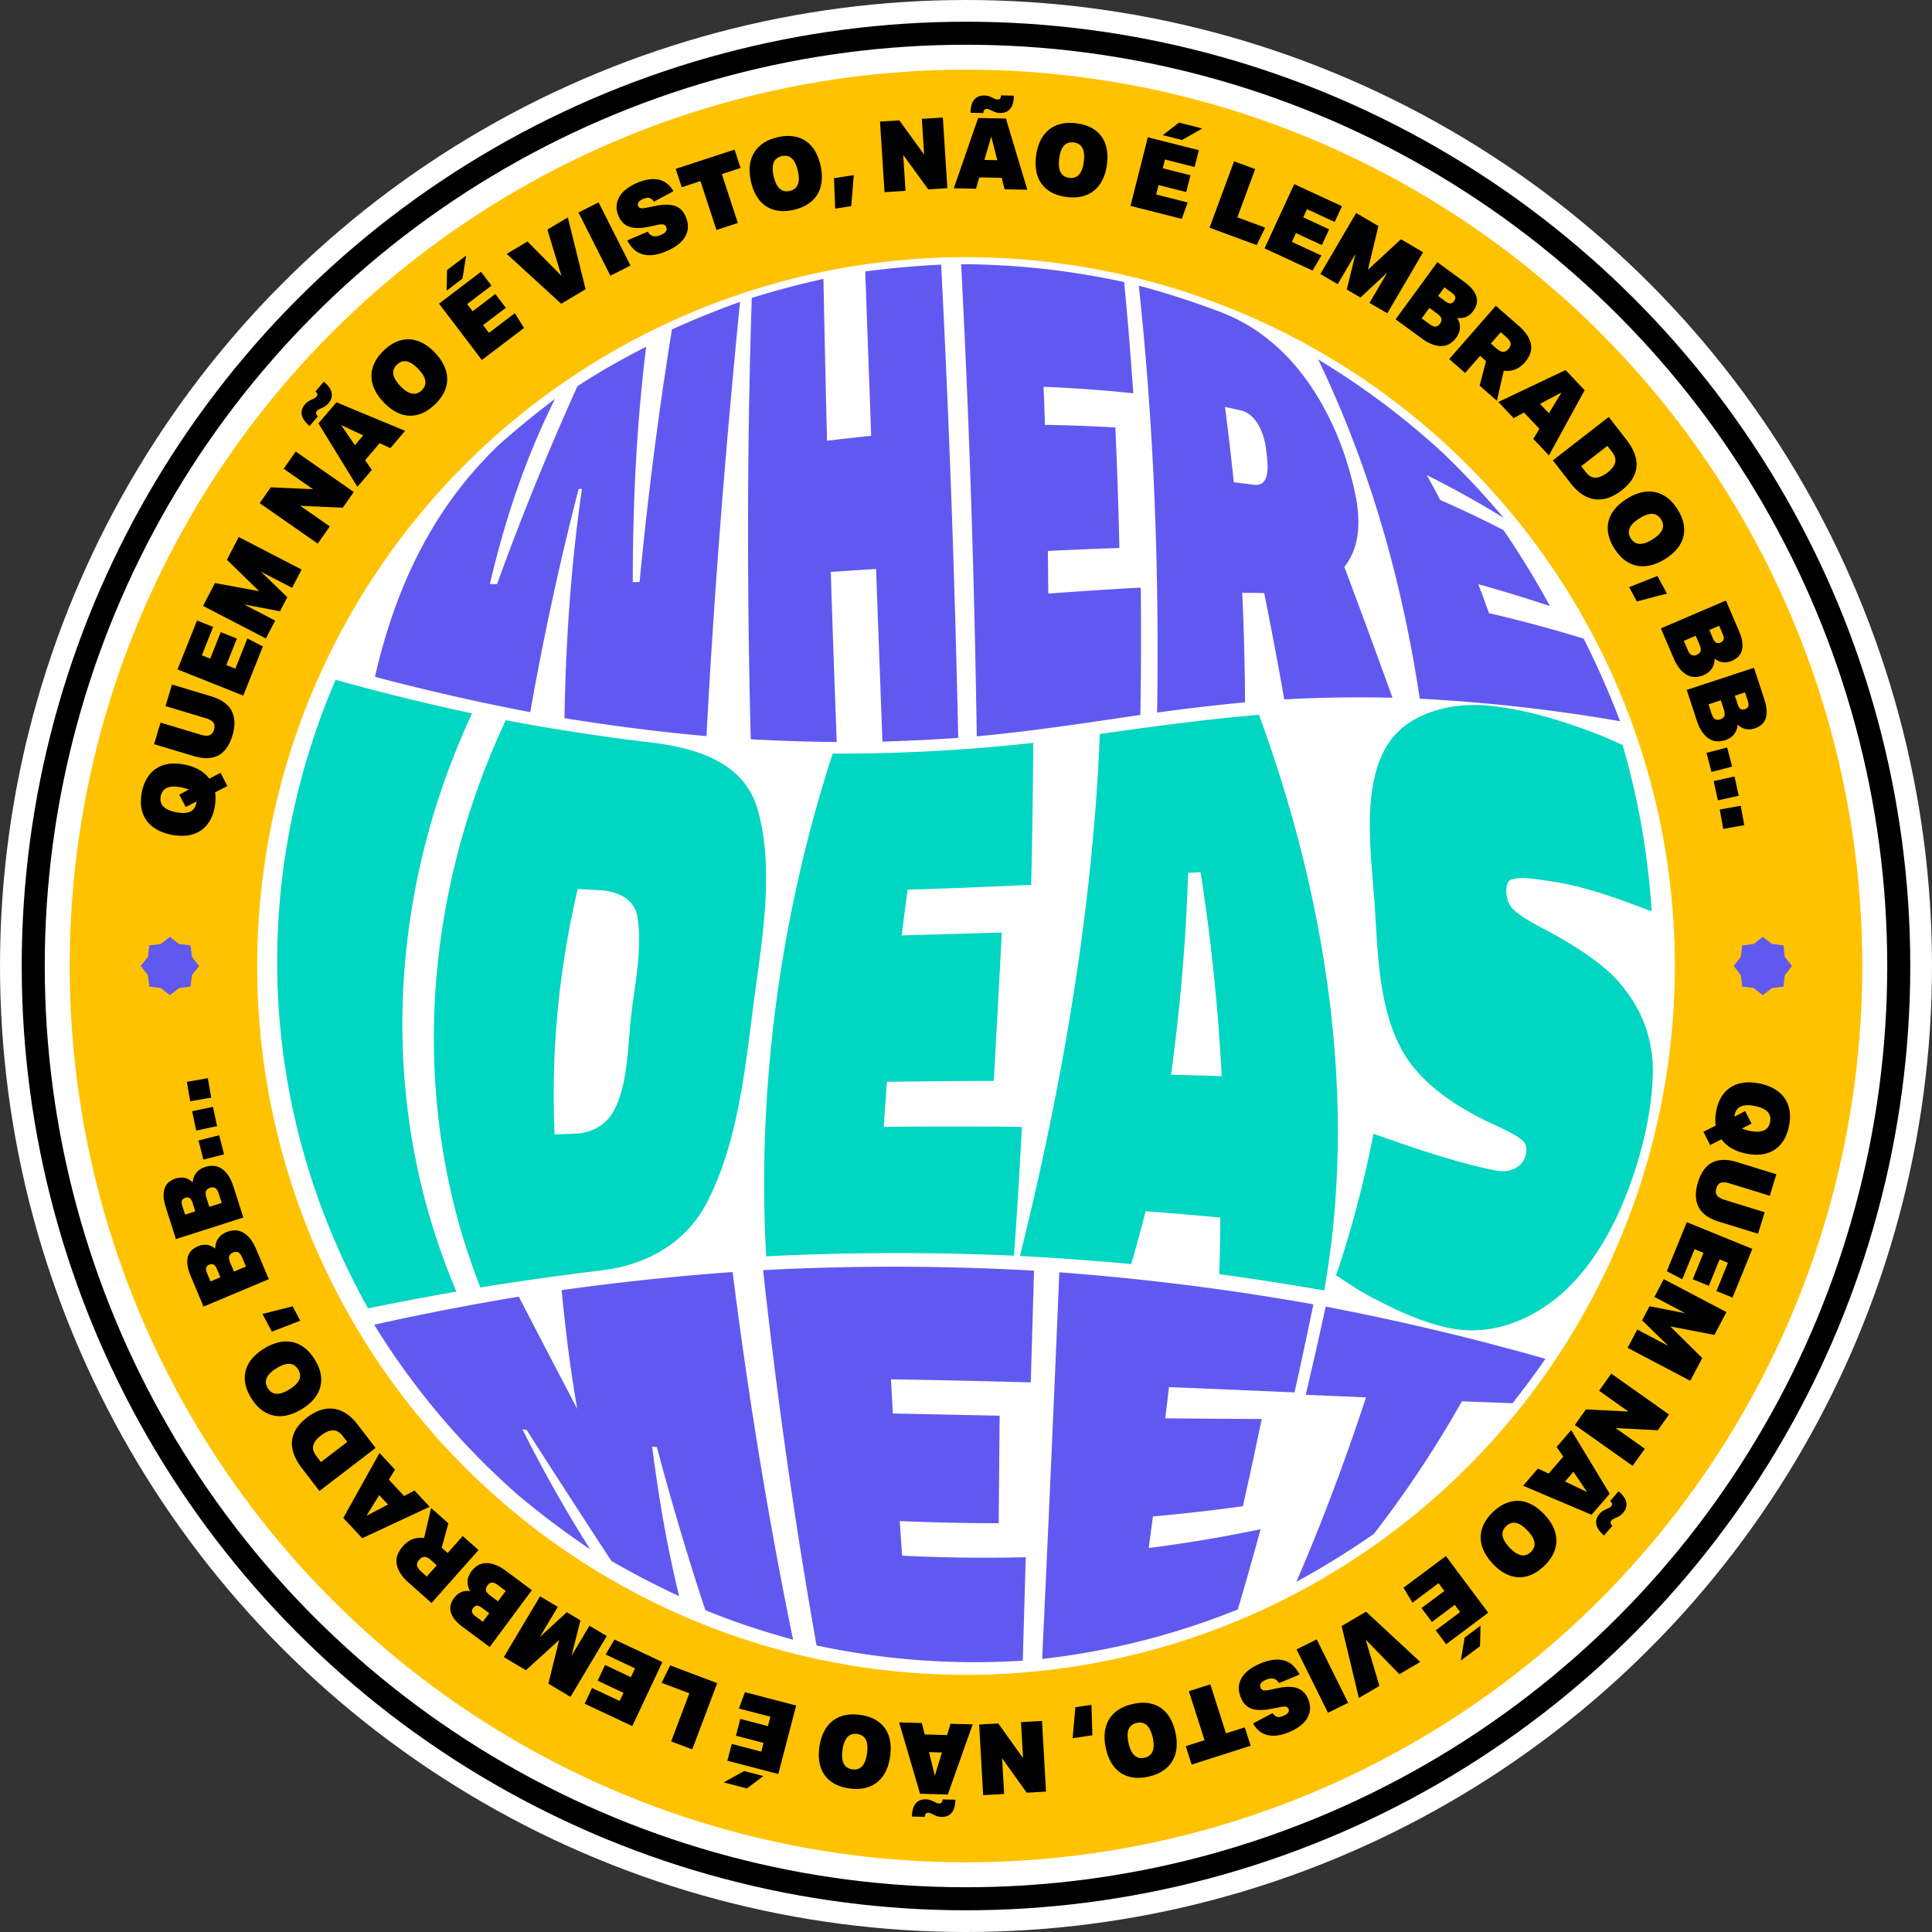 <svg xmlns="http://www.w3.org/2000/svg" id="Camada_2" data-name="Camada 2" viewBox="0 0 1461.94 1461.94"><rect x="0" y="0" width="1461.94" height="1461.94" fill="#333333" stroke="none"/><defs><style>.cls-1,.cls-2,.cls-3,.cls-5{stroke-width:0}.cls-2{fill:#fff}.cls-3{fill:#00d6c1}.cls-5{fill:#6159ef}</style></defs><g id="Camada_1-2" data-name="Camada 1"><circle cx="730.97" cy="730.97" r="730.97" class="cls-2"/><circle cx="730.97" cy="730.97" r="714.54" class="cls-1"/><circle cx="730.97" cy="730.97" r="697.11" class="cls-2"/><circle cx="730.97" cy="730.97" r="678.23" style="fill:#ffc200;stroke-width:0"/><path d="M162.37 611.11c-.82 4.17-2.18 7.74-4.06 10.7-1.88 2.97-4.22 5.32-7.01 7.06-2.79 1.74-5.99 2.86-9.6 3.34-3.61.48-7.55.3-11.82-.54s-7.99-2.16-11.18-3.97c-3.19-1.8-5.77-4.07-7.75-6.81-1.98-2.73-3.3-5.89-3.94-9.46-.64-3.57-.54-7.53.33-11.9.84-4.27 2.21-7.92 4.11-10.96 1.9-3.04 4.25-5.44 7.04-7.21 2.79-1.77 5.97-2.88 9.53-3.35 3.56-.47 7.42-.29 11.59.53 4.22.83 7.9 2.15 11.03 3.94 3.14 1.79 5.71 4.03 7.73 6.73l8.52-4.43 5.13 10.04-9.27 4.74c.55 3.68.42 7.53-.37 11.55Zm-13.88-3.28c.04-.2.08-.41.12-.62.04-.22.07-.48.08-.79l-8.11 4.29-4.95-9.39 7.26-3.84c-.8-.31-1.72-.62-2.76-.93-1.04-.31-2.09-.57-3.17-.78-8.98-1.77-14.08.48-15.33 6.76-1.24 6.28 2.63 10.3 11.6 12.08 8.93 1.76 14.01-.49 15.25-6.77Zm27.39-51.26c-1.05 3.5-2.42 6.5-4.12 9.02-1.7 2.52-3.75 4.46-6.17 5.82-2.42 1.36-5.22 2.11-8.39 2.25-3.18.14-6.77-.39-10.8-1.6l-29.81-8.96 4.9-16.3 30.53 9.18c2.73.82 4.9.95 6.5.39 1.61-.56 2.75-1.97 3.42-4.22.68-2.25.5-4.05-.53-5.41-1.03-1.35-2.91-2.44-5.64-3.26l-30.53-9.18 4.9-16.3 29.81 8.96c7.66 2.3 12.78 5.98 15.36 11.04 2.58 5.06 2.77 11.25.56 18.57Zm-41.53-50.05 14.75-36.99 12.19 4.86-8.56 21.46 6.34 2.53 8-20.06 12.19 4.86-8 20.06 6.83 2.72 9.11-22.85 11.72 6.05-14.84 37.2-49.74-19.84Zm86.68-61.71-23.58-12.2 19.93 19.26-5.51 10.66-27.23-5.14 23.58 12.2-6.99 13.52-47.56-24.6 8.96-17.32 33.46 6.16-24.36-23.75 8.92-17.25 47.56 24.6-7.17 13.86Zm-24.5-64.08 8.36-12 31.99 1.46-22.21-15.48 9.09-13.04 43.93 30.62-8.28 11.88-32.2-1.42 22.33 15.57-9.09 13.04-43.93-30.62Zm48.52-91.93c3.46 2.95 5.44 5.8 5.92 8.54.49 2.75-.31 5.34-2.38 7.77-.84.99-1.68 1.74-2.51 2.25-.83.51-1.63.95-2.4 1.31-.77.36-1.48.69-2.13.99-.65.3-1.22.74-1.7 1.31-.58.69-.8 1.36-.64 2.02.16.66.62 1.32 1.38 1.96l-6.32 7.42c-3.46-2.95-5.44-5.8-5.92-8.54-.49-2.74.33-5.35 2.43-7.83.81-.95 1.64-1.69 2.48-2.22.84-.53 1.64-.96 2.4-1.31.75-.34 1.46-.68 2.13-1 .67-.32 1.23-.75 1.68-1.28.62-.72.84-1.41.66-2.05-.18-.64-.64-1.29-1.41-1.94l6.32-7.42Zm42.24 46.53-10.99 12.9 5.06 7.36-10.9 12.79-29.48-47.97 13.62-15.98 51.95 21.59-11.14 13.07-8.12-3.77Zm-18.76 1.55 6.32-7.42-16.69-7.82 10.37 15.24Zm60.54-30.8c-3.14 3.01-6.34 5.21-9.62 6.6-3.28 1.39-6.57 2-9.88 1.85-3.3-.15-6.57-1.08-9.79-2.76-3.22-1.69-6.34-4.1-9.35-7.24-3.01-3.13-5.31-6.35-6.89-9.66-1.58-3.3-2.4-6.64-2.46-10.02-.06-3.38.68-6.72 2.21-10.03 1.53-3.31 3.9-6.51 7.11-9.59 3.14-3.01 6.34-5.22 9.62-6.6 3.28-1.39 6.57-2 9.88-1.85 3.3.15 6.56 1.07 9.76 2.74 3.2 1.67 6.31 4.07 9.33 7.21s5.32 6.38 6.92 9.74c1.6 3.35 2.42 6.71 2.48 10.05.06 3.34-.68 6.67-2.21 9.98s-3.9 6.51-7.11 9.59Zm-9.97-10.7c4.5-4.33 3.64-9.74-2.6-16.23s-11.61-7.56-16.12-3.23c-4.51 4.33-3.64 9.74 2.6 16.23s11.61 7.56 16.11 3.23Zm13.13-65.62 31.72-24.08 7.94 10.45-18.4 13.97 4.13 5.44 17.21-13.06 7.94 10.46-17.2 13.06 4.44 5.85 19.59-14.87 6.92 11.22-31.9 24.22-32.38-42.65Zm17.74-18.93-11.95 9.07.25-15.54 14.46-10.97-2.76 17.45Zm49.17-28.09 25.7 25.98-10.63-34.96 15.46-9.22 13.44 54.33-18.42 10.98-41.27-37.74 15.72-9.37Zm38.61-21.92 15.2-7.68 24.14 47.8-15.2 7.68-24.14-47.8Zm52.39 14.52c1.06 1.72 2.38 2.82 3.97 3.28 1.58.47 3.57.19 5.96-.83 1.93-.82 3.21-1.74 3.85-2.74.63-1 .7-2.1.19-3.3-.39-.92-1.02-1.52-1.87-1.81-.86-.29-2.21-.25-4.07.1l-7.25 1.54c-6.24 1.3-11.18 1.28-14.82-.05-3.64-1.33-6.32-4.02-8.04-8.07-1.12-2.62-1.61-5.14-1.47-7.57.14-2.42.82-4.71 2.05-6.86 1.23-2.15 3-4.13 5.3-5.93 2.31-1.8 5.07-3.38 8.29-4.75 3.5-1.49 6.69-2.38 9.57-2.69 2.89-.3 5.47-.11 7.74.58 2.28.69 4.24 1.77 5.9 3.23s3.03 3.22 4.11 5.26l-14.66 7.87c-1.18-1.62-2.38-2.56-3.61-2.83-1.23-.26-2.71-.03-4.46.72-1.89.8-3.12 1.68-3.69 2.63-.57.95-.66 1.89-.27 2.81.33.78.92 1.29 1.75 1.54s2.21.17 4.11-.2l7.21-1.44c3.26-.63 6.13-.94 8.61-.94 2.47 0 4.63.35 6.47 1.03 1.84.68 3.4 1.69 4.67 3.03 1.27 1.33 2.35 3.03 3.23 5.1 2.27 5.34 2.18 10.25-.28 14.75s-7.28 8.28-14.45 11.33c-3.63 1.55-6.97 2.49-10 2.83-3.03.34-5.77.13-8.21-.62-2.44-.75-4.6-2.02-6.47-3.81s-3.48-3.99-4.82-6.63l15.46-6.58Zm39.89-38.29-14.18 4.64-4.55-13.9 44.55-14.58 4.55 13.9-14.18 4.64 12.11 36.99-16.18 5.3-12.11-36.99Zm70.63 21.72c-4.24.97-8.12 1.21-11.65.71-3.53-.5-6.67-1.66-9.42-3.49-2.75-1.83-5.08-4.3-6.97-7.4-1.89-3.11-3.33-6.78-4.3-11.02-.97-4.24-1.29-8.18-.95-11.83.34-3.64 1.36-6.93 3.05-9.86 1.69-2.93 4.04-5.42 7.06-7.47 3.02-2.05 6.69-3.58 11.03-4.57 4.24-.97 8.12-1.21 11.65-.71 3.53.5 6.67 1.66 9.42 3.49 2.75 1.83 5.08 4.29 6.96 7.37 1.89 3.08 3.32 6.74 4.29 10.98.97 4.24 1.28 8.21.93 11.91-.36 3.7-1.37 7-3.04 9.89-1.67 2.9-4.01 5.37-7.03 7.42s-6.69 3.58-11.03 4.57Zm-3.06-14.3c6.09-1.4 8.13-6.48 6.12-15.25-2.01-8.77-6.07-12.46-12.16-11.06-6.09 1.4-8.13 6.48-6.12 15.25 2.01 8.77 6.07 12.46 12.16 11.06Zm33.49-9.6 14.96-2.36-1.92 23.46-12.15 1.92-.9-23.02ZM665.91 92l14.59-.94 18.8 25.92-1.73-27.02 15.87-1.02 3.43 53.44-14.45.93-18.96-26.07 1.74 27.17-15.87 1.02-3.43-53.44Zm92.06 42.56-16.95-.33-2.49 8.58-16.8-.33 18.44-53.2 21 .41 16.2 53.88-17.17-.33-2.23-8.67Zm9.24-62.15c-.09 4.55-1.04 7.88-2.86 10-1.82 2.12-4.33 3.14-7.52 3.08-1.3-.03-2.41-.2-3.33-.52-.92-.32-1.76-.66-2.53-1.02-.77-.36-1.47-.7-2.12-1.02-.64-.31-1.34-.48-2.09-.49-.9-.02-1.55.25-1.97.79s-.63 1.31-.65 2.31l-9.75-.19c.09-4.55 1.04-7.88 2.86-10 1.82-2.11 4.35-3.14 7.6-3.08 1.25.02 2.35.2 3.29.51.94.32 1.79.66 2.53 1.02.74.37 1.45.7 2.12 1.02.67.31 1.35.48 2.05.49.95.02 1.62-.24 2-.79.39-.54.59-1.31.61-2.31l9.75.19Zm-22.32 48.62 9.75.19-4.53-17.87-5.22 17.68Zm62.04 28.01c-4.31-.57-8.04-1.7-11.17-3.4-3.13-1.7-5.67-3.88-7.61-6.56-1.94-2.68-3.26-5.8-3.95-9.37-.69-3.57-.75-7.51-.19-11.83.57-4.31 1.65-8.12 3.24-11.41 1.59-3.29 3.69-6.02 6.29-8.17s5.68-3.67 9.22-4.54c3.54-.87 7.52-1.02 11.93-.44 4.31.57 8.03 1.7 11.17 3.4s5.67 3.88 7.61 6.56c1.94 2.68 3.26 5.79 3.96 9.33.69 3.55.76 7.47.19 11.79-.57 4.31-1.66 8.14-3.29 11.48-1.62 3.34-3.72 6.08-6.3 8.21-2.58 2.13-5.63 3.64-9.18 4.51-3.54.87-7.52 1.02-11.93.44Zm2.13-14.47c6.2.81 9.88-3.24 11.05-12.16s-1.34-13.79-7.54-14.61c-6.2-.81-9.88 3.24-11.05 12.16s1.34 13.79 7.54 14.61Zm59.5-30.7 38.61 9.78-3.22 12.72-22.39-5.67-1.68 6.62 20.94 5.3-3.22 12.72-20.94-5.3-1.8 7.12 23.85 6.04-4.46 12.41-38.82-9.83 13.15-51.91Zm25.86 2.06-14.54-3.68 12.31-9.49 17.59 4.46-15.36 8.72Zm39.4 16.11 15.97 5.9-13.49 36.51 21.04 7.77-6.4 13.23-35.67-13.17 18.55-50.23Zm45.5 17.28 36.15 16.7-5.5 11.92-20.97-9.69-2.86 6.2 19.61 9.06-5.5 11.92-19.61-9.06-3.08 6.67 22.33 10.32-6.66 11.38-36.36-16.8 22.46-48.61Zm57 89.83 13.43-22.9-20.29 18.88-10.35-6.07 6.57-26.92-13.43 22.9-13.13-7.7 27.09-46.19 16.82 9.87-7.93 33.09 25.01-23.07 16.76 9.83-27.09 46.19-13.46-7.89Zm51.33-30.75 20.22 14.78c2.91 2.12 5.11 4.19 6.62 6.19 1.51 2 2.47 3.93 2.88 5.78.41 1.85.37 3.63-.14 5.33-.5 1.71-1.3 3.31-2.39 4.8-1.45 1.98-3.16 3.43-5.14 4.37-1.98.93-4.31 1.23-6.97.9 2.95 5.19 2.66 10.21-.88 15.06-1.24 1.7-2.7 3.1-4.39 4.22-1.69 1.12-3.62 1.78-5.81 1.98-2.19.2-4.6-.14-7.24-1.02-2.64-.88-5.54-2.47-8.68-4.77l-19.68-14.39 31.6-43.23Zm-11.85 42.53 5.69 4.16c2.06 1.5 3.7 2.18 4.93 2.02 1.23-.16 2.3-.86 3.21-2.11.94-1.29 1.3-2.54 1.08-3.76-.23-1.22-1.37-2.58-3.42-4.08l-5.69-4.16-5.8 7.93Zm12.39-16.96 5.39 3.94c1.7 1.24 3.05 1.8 4.07 1.68 1.02-.12 1.91-.71 2.68-1.76s1.05-2.08.86-3.09c-.19-1.01-1.14-2.13-2.83-3.37l-5.39-3.94-4.78 6.54Zm65.8 50.05c-2.37 2.71-4.91 4.57-7.63 5.59-2.71 1.01-5.54 1.3-8.47.86l-5.17 22.78-13.1-11.45 4.87-18.56-4.52-3.95-11.31 12.93-12.03-10.52 35.25-40.31 17.28 15.11c3.09 2.7 5.37 5.31 6.85 7.83 1.48 2.52 2.34 4.94 2.58 7.24.24 2.3-.07 4.5-.94 6.6-.87 2.09-2.09 4.05-3.67 5.85Zm-25.87-14.05 4.29 3.75c1.92 1.68 3.6 2.52 5.03 2.51 1.43 0 2.78-.73 4.03-2.16 1.25-1.43 1.78-2.86 1.6-4.28-.18-1.42-1.24-2.97-3.16-4.65l-4.29-3.75-7.5 8.58Zm36.75 64.49-11.65-12.31-7.86 4.24-11.55-12.21 50.86-24.16 14.43 15.25-27.04 49.33-11.8-12.48 4.62-7.67Zm.47-18.82 6.7 7.08 9.56-15.76-16.26 8.67Zm9.7 42.72 42.29-32.86 13.48 17.35c5.7 7.41 8.19 14.33 7.47 20.74-.72 6.41-4.45 12.24-11.2 17.49-6.98 5.36-13.76 7.59-20.35 6.69-6.59-.9-12.66-4.92-18.21-12.07l-13.48-17.35Zm21.47 4.41 3.64 4.68c2.12 2.73 4.52 4.07 7.22 4.03 2.69-.04 5.68-1.33 8.96-3.87 3.11-2.35 5.04-4.8 5.79-7.34s.02-5.27-2.18-8.18l-3.64-4.68-19.78 15.37Zm25.06 62.24c-2.32-3.68-3.82-7.27-4.52-10.76-.69-3.49-.63-6.84.19-10.04.82-3.21 2.38-6.21 4.69-9.02 2.31-2.81 5.3-5.38 8.98-7.69s7.3-3.92 10.85-4.8c3.55-.88 6.99-1 10.31-.38 3.32.63 6.45 2.03 9.38 4.2 2.93 2.17 5.58 5.14 7.96 8.91 2.32 3.68 3.82 7.27 4.52 10.76.69 3.49.63 6.84-.19 10.04-.82 3.2-2.37 6.21-4.66 9-2.29 2.8-5.27 5.36-8.95 7.68-3.68 2.32-7.33 3.92-10.93 4.8-3.61.88-7.06 1.02-10.34.4s-6.4-2.01-9.33-4.18c-2.93-2.17-5.59-5.14-7.96-8.91Zm12.5-7.61c3.33 5.29 8.8 5.54 16.42.74s9.76-9.84 6.43-15.13c-3.33-5.29-8.8-5.54-16.42-.74-7.62 4.8-9.76 9.84-6.43 15.13Zm20.11 28.43 7.18 13.34-22.78 5.94-5.83-10.83 21.43-8.46Zm51.82 18.59 9.86 23.03c1.42 3.31 2.26 6.21 2.54 8.7.28 2.49.12 4.64-.46 6.44-.59 1.8-1.53 3.31-2.84 4.52s-2.81 2.18-4.51 2.91c-2.25.96-4.47 1.34-6.65 1.14-2.18-.21-4.33-1.14-6.45-2.78-.11 5.97-2.92 10.14-8.43 12.5-1.93.83-3.91 1.29-5.93 1.4-2.02.1-4.02-.32-6.01-1.26-1.98-.95-3.89-2.47-5.71-4.57-1.83-2.1-3.5-4.95-5.04-8.53l-9.6-22.41 49.23-21.08Zm-31.87 30.54 2.78 6.48c1 2.34 2.07 3.76 3.21 4.25 1.14.49 2.42.43 3.84-.18 1.47-.63 2.42-1.52 2.85-2.69.43-1.16.14-2.92-.87-5.26l-2.78-6.48-9.03 3.87Zm19.3-8.27 2.63 6.14c.83 1.93 1.71 3.1 2.65 3.52.94.41 2 .37 3.2-.15s1.97-1.25 2.32-2.21c.35-.96.11-2.41-.72-4.34l-2.63-6.14-7.45 3.19Zm33.81 28.65 7.81 23.8c1.12 3.42 1.71 6.38 1.77 8.89.06 2.51-.28 4.63-1.03 6.38-.74 1.74-1.82 3.16-3.22 4.25-1.4 1.09-2.99 1.93-4.74 2.5-2.33.76-4.57.95-6.73.55-2.16-.4-4.22-1.51-6.19-3.34-.63 5.94-3.79 9.85-9.49 11.72-2 .66-4.01.95-6.03.87-2.03-.07-3.98-.67-5.87-1.78-1.89-1.12-3.66-2.8-5.29-5.05s-3.06-5.23-4.28-8.94l-7.6-23.16 50.88-16.7Zm-34.43 27.64 2.2 6.7c.8 2.42 1.74 3.93 2.83 4.52 1.09.59 2.37.64 3.84.16 1.52-.5 2.54-1.31 3.07-2.43.53-1.12.39-2.89-.4-5.31l-2.2-6.7-9.33 3.06Zm19.96-6.55 2.08 6.34c.66 2 1.43 3.24 2.33 3.74.9.5 1.97.54 3.2.13 1.23-.41 2.07-1.07 2.5-2 .43-.93.32-2.39-.34-4.39l-2.08-6.34-7.7 2.53Zm-5.85 39.22 3.76 14.44-15.6 4.06-3.76-14.44 15.6-4.06Zm5.56 21.93 3.21 14.58-15.75 3.47-3.21-14.58 15.75-3.47Zm4.72 22.13 2.65 14.69-15.87 2.86-2.65-14.69 15.87-2.86Zm-18.45 230.49c.85-4.16 2.23-7.72 4.14-10.67 1.91-2.95 4.26-5.29 7.06-7.01 2.8-1.72 6.01-2.81 9.63-3.27 3.62-.46 7.55-.25 11.82.62 4.26.88 7.98 2.22 11.15 4.05 3.17 1.82 5.74 4.11 7.7 6.86s3.25 5.91 3.87 9.48c.62 3.57.48 7.54-.41 11.9-.87 4.26-2.27 7.9-4.19 10.93-1.92 3.02-4.29 5.41-7.09 7.16-2.81 1.75-5.99 2.84-9.55 3.29-3.56.44-7.42.24-11.59-.62-4.21-.86-7.88-2.2-11-4.02-3.12-1.82-5.69-4.07-7.68-6.78l-8.55 4.37-5.06-10.07 9.3-4.68c-.52-3.68-.37-7.53.45-11.54Zm13.86 3.38c-.04.2-.08.4-.13.62-.04.22-.07.48-.08.79l8.14-4.23 4.88 9.42-7.28 3.79c.8.32 1.72.63 2.75.95 1.03.31 2.09.58 3.17.8 8.96 1.84 14.09-.38 15.37-6.65 1.29-6.27-2.55-10.32-11.52-12.16-8.92-1.83-14.01.39-15.3 6.66Zm-27.76 51.07c1.08-3.49 2.47-6.49 4.19-8.99 1.72-2.51 3.79-4.43 6.22-5.77 2.43-1.34 5.23-2.08 8.41-2.19s6.77.44 10.78 1.68l29.74 9.17-5.02 16.27-30.46-9.4c-2.72-.84-4.89-.99-6.5-.44-1.61.55-2.76 1.95-3.45 4.19-.69 2.24-.53 4.05.49 5.41 1.02 1.36 2.89 2.46 5.61 3.3l30.46 9.4-5.02 16.27-29.74-9.17c-7.64-2.36-12.74-6.08-15.28-11.15-2.54-5.08-2.69-11.27-.43-18.58Zm41.17 50.34L1311 981.88l-12.16-4.95 8.71-21.39-6.32-2.57-8.15 20.01-12.16-4.95 8.15-20-6.81-2.77-9.28 22.78-11.68-6.13 15.1-37.09 49.6 20.19Zm-87.12 61.08 23.49 12.37-19.79-19.4 5.59-10.62 27.2 5.33-23.49-12.37 7.09-13.47 47.39 24.94-9.08 17.26-33.41-6.4 24.19 23.92-9.05 17.19-47.39-24.94 7.27-13.8Zm24.04 64.26-8.45 11.94-31.98-1.68 22.1 15.64-9.19 12.98-43.71-30.94 8.36-11.81 32.19 1.65-22.22-15.73 9.19-12.98 43.71 30.94Zm-91.09 44.75 11.08-12.82-5-7.4 10.99-12.71 29.14 48.18-13.73 15.89-51.79-21.97 11.23-12.99 8.09 3.82Zm18.78-1.42-6.38 7.38 16.64 7.93-10.26-15.31Zm23.13 48.25c-3.44-2.98-5.4-5.84-5.86-8.59-.47-2.75.35-5.33 2.44-7.75.85-.98 1.69-1.73 2.52-2.23.83-.5 1.63-.94 2.41-1.29s1.48-.68 2.14-.98c.65-.29 1.22-.73 1.71-1.29.59-.68.81-1.35.65-2.01-.15-.66-.61-1.32-1.37-1.98l6.38-7.38c3.44 2.97 5.4 5.84 5.86 8.59.47 2.75-.36 5.35-2.49 7.81-.82.95-1.65 1.68-2.5 2.2-.85.52-1.65.95-2.4 1.29-.76.34-1.47.67-2.14.98-.67.31-1.23.74-1.69 1.27-.62.72-.85 1.4-.68 2.04.17.64.63 1.29 1.39 1.95l-6.38 7.38Zm-83.89-17.88c3.16-2.99 6.38-5.17 9.67-6.53 3.29-1.36 6.59-1.96 9.89-1.78 3.3.18 6.56 1.12 9.77 2.83s6.31 4.15 9.3 7.3c2.99 3.16 5.27 6.39 6.82 9.71 1.56 3.31 2.35 6.66 2.38 10.04.03 3.38-.73 6.72-2.28 10.02-1.56 3.3-3.95 6.48-7.18 9.54-3.16 2.99-6.38 5.17-9.67 6.53-3.29 1.36-6.59 1.95-9.89 1.78-3.3-.18-6.55-1.11-9.74-2.81-3.19-1.69-6.28-4.12-9.27-7.28s-5.27-6.42-6.85-9.79-2.38-6.72-2.41-10.06c-.03-3.34.73-6.67 2.28-9.97 1.56-3.3 3.95-6.48 7.18-9.54Zm9.9 10.77c-4.54 4.3-3.71 9.71 2.48 16.25 6.19 6.53 11.56 7.65 16.09 3.35 4.54-4.3 3.71-9.71-2.48-16.25s-11.55-7.65-16.09-3.35Zm-13.61 65.53-31.89 23.85-7.86-10.51 18.5-13.83-4.09-5.46-17.3 12.94-7.86-10.51 17.3-12.94-4.4-5.88-19.7 14.73-6.84-11.27 32.07-23.99 32.07 42.89Zm-17.87 18.8 12.01-8.98-.37 15.54-14.53 10.87 2.89-17.43Zm-49.37 27.74-25.51-26.16 10.38 35.04-15.53 9.1-13.05-54.43 18.5-10.85 41 38.03-15.79 9.26Zm-38.77 21.63-15.25 7.57-23.8-47.97 15.25-7.57 23.8 47.97Zm-52.28-14.89c-1.05-1.73-2.36-2.83-3.94-3.31s-3.57-.22-5.97.79c-1.94.81-3.23 1.71-3.87 2.71-.64 1-.71 2.1-.21 3.3.39.92 1 1.53 1.86 1.82.85.29 2.21.27 4.07-.07l7.26-1.49c6.25-1.25 11.19-1.2 14.82.16 3.63 1.36 6.29 4.07 7.98 8.13 1.1 2.63 1.57 5.16 1.42 7.58-.15 2.42-.85 4.7-2.1 6.85-1.24 2.14-3.03 4.11-5.34 5.89-2.32 1.78-5.09 3.34-8.32 4.69-3.51 1.46-6.71 2.34-9.59 2.62-2.89.28-5.47.07-7.74-.63-2.27-.71-4.23-1.8-5.88-3.28s-3.01-3.24-4.08-5.29l14.72-7.77c1.17 1.63 2.36 2.58 3.59 2.85s2.71.05 4.47-.69c1.89-.79 3.13-1.66 3.71-2.6.58-.95.68-1.88.29-2.8-.33-.79-.91-1.3-1.74-1.55-.84-.25-2.21-.19-4.11.17l-7.22 1.39c-3.27.61-6.14.9-8.62.87-2.48-.02-4.63-.38-6.47-1.08-1.83-.7-3.38-1.72-4.65-3.06-1.26-1.34-2.33-3.05-3.2-5.13-2.23-5.35-2.11-10.27.39-14.75 2.49-4.48 7.34-8.22 14.53-11.23 3.65-1.52 6.99-2.44 10.02-2.76 3.04-.32 5.77-.09 8.21.68 2.44.77 4.58 2.06 6.44 3.85 1.86 1.8 3.45 4.02 4.77 6.66l-15.5 6.47Zm-40.17 38 14.22-4.54 4.45 13.93-44.65 14.27-4.45-13.93 14.22-4.54-11.85-37.08 16.22-5.18 11.85 37.08Zm-70.47-22.22c4.25-.94 8.13-1.15 11.65-.63 3.52.53 6.65 1.71 9.4 3.56 2.74 1.85 5.05 4.33 6.92 7.45s3.28 6.8 4.22 11.05c.94 4.25 1.23 8.19.86 11.83-.37 3.64-1.41 6.92-3.12 9.83-1.71 2.91-4.08 5.39-7.11 7.42-3.03 2.03-6.72 3.53-11.06 4.49-4.25.94-8.13 1.15-11.65.63-3.52-.52-6.65-1.71-9.4-3.56-2.74-1.85-5.04-4.32-6.91-7.42-1.86-3.09-3.27-6.77-4.21-11.01-.94-4.25-1.22-8.22-.84-11.91.38-3.7 1.42-6.99 3.11-9.87 1.69-2.89 4.05-5.34 7.08-7.37 3.03-2.03 6.72-3.53 11.06-4.49Zm2.96 14.32c-6.1 1.36-8.18 6.43-6.22 15.21 1.95 8.79 5.98 12.5 12.08 11.15 6.1-1.36 8.18-6.43 6.23-15.21-1.95-8.79-5.98-12.5-12.08-11.15Zm-33.56 9.36-14.98 2.25 2.08-23.45 12.16-1.83.73 23.02Zm-35.12 42.62-14.6.83-18.61-26.06 1.54 27.03-15.87.9-3.04-53.46 14.45-.82 18.77 26.2-1.55-27.18 15.88-.9 3.04 53.46Zm-91.76-43.22 16.94.45 2.55-8.56 16.79.45-18.82 53.07-20.99-.56-15.82-53.99 17.17.46 2.17 8.69Zm-9.68 62.09c.12-4.55 1.1-7.88 2.93-9.98 1.83-2.1 4.35-3.11 7.55-3.03 1.3.04 2.41.21 3.33.54.92.33 1.76.67 2.52 1.04.77.37 1.47.71 2.11 1.03.64.32 1.34.49 2.09.51.9.02 1.56-.23 1.97-.77.42-.54.64-1.31.66-2.31l9.75.26c-.12 4.55-1.1 7.87-2.93 9.97-1.83 2.1-4.37 3.11-7.62 3.02-1.25-.03-2.35-.21-3.29-.54-.94-.33-1.78-.67-2.52-1.04s-1.44-.71-2.11-1.03c-.67-.32-1.35-.49-2.05-.5-.95-.03-1.62.23-2.01.77-.39.54-.6 1.31-.62 2.31l-9.75-.26Zm22.67-48.47-9.75-.26 4.4 17.9 5.35-17.64Zm-61.84-28.45c4.31.6 8.02 1.76 11.14 3.48 3.12 1.72 5.64 3.92 7.56 6.61 1.92 2.69 3.22 5.82 3.88 9.4.67 3.58.7 7.52.1 11.83-.6 4.31-1.7 8.11-3.32 11.39-1.62 3.28-3.73 6-6.35 8.13-2.62 2.13-5.7 3.62-9.25 4.47-3.55.84-7.53.96-11.94.35-4.31-.6-8.02-1.76-11.14-3.48-3.12-1.72-5.64-3.92-7.56-6.61-1.92-2.69-3.22-5.81-3.89-9.36-.67-3.55-.7-7.48-.11-11.79s1.72-8.13 3.37-11.46c1.65-3.33 3.77-6.05 6.36-8.17 2.59-2.11 5.66-3.59 9.21-4.44 3.55-.85 7.53-.96 11.94-.35Zm-2.23 14.46c-6.19-.86-9.9 3.17-11.14 12.08-1.24 8.91 1.24 13.8 7.43 14.66 6.19.86 9.9-3.17 11.14-12.08 1.24-8.92-1.24-13.8-7.43-14.66Zm-85.57 28.02 14.51 3.79-12.38 9.41-17.56-4.58 15.42-8.61Zm25.85 2.25-38.54-10.05 3.31-12.7 22.35 5.83 1.72-6.6-20.9-5.45 3.31-12.7 20.9 5.45 1.86-7.11-23.8-6.21 4.55-12.38 38.75 10.11-13.52 51.82Zm-65.14-18.64-15.93-6.01 13.75-36.42-20.98-7.92 6.5-13.18 35.57 13.43-18.91 50.1Zm-45.37-17.6-36.03-16.96 5.59-11.88 20.9 9.84 2.91-6.17-19.54-9.2 5.59-11.87 19.54 9.2 3.13-6.65-22.26-10.48 6.74-11.33 36.24 17.06-22.81 48.45Zm-56.35-90.23-13.59 22.81 20.42-18.74 10.31 6.14-6.77 26.88 13.59-22.81 13.08 7.8-27.42 46-16.75-9.98 8.16-33.03-25.17 22.89-16.69-9.95 27.42-46 13.4 7.99Zm-51.55 30.37-20.12-14.93c-2.89-2.15-5.08-4.22-6.58-6.24-1.5-2.01-2.44-3.95-2.84-5.8-.4-1.85-.34-3.63.18-5.33.52-1.7 1.33-3.3 2.43-4.78 1.46-1.97 3.19-3.41 5.18-4.33 1.99-.92 4.32-1.2 6.98-.85-2.92-5.21-2.59-10.23.99-15.05a17.22 17.22 0 0 1 4.42-4.19c1.7-1.11 3.64-1.75 5.83-1.93 2.19-.18 4.6.18 7.24 1.07 2.64.9 5.52 2.51 8.65 4.83l19.57 14.53-31.91 43Zm-.36-25.58-5.36-3.98c-1.69-1.25-3.04-1.82-4.06-1.71-1.02.12-1.92.7-2.69 1.74s-1.07 2.07-.88 3.08 1.12 2.14 2.81 3.39l5.36 3.98 4.83-6.5Zm12.51-16.86-5.66-4.2c-2.05-1.52-3.69-2.21-4.92-2.06-1.23.15-2.31.84-3.23 2.09-.95 1.28-1.32 2.54-1.11 3.75.22 1.22 1.35 2.59 3.4 4.11l5.66 4.2 5.85-7.89Zm-77.94-33.65c2.39-2.69 4.94-4.54 7.67-5.53 2.72-.99 5.55-1.26 8.48-.8l5.34-22.74 13.02 11.55-5 18.52 4.49 3.98 11.4-12.85 11.95 10.6-35.54 40.06-17.17-15.23c-3.07-2.72-5.33-5.35-6.79-7.88-1.46-2.53-2.31-4.95-2.53-7.26-.23-2.31.1-4.5.99-6.59s2.12-4.03 3.72-5.83Zm25.76 14.24-4.26-3.78c-1.91-1.69-3.58-2.54-5.01-2.54-1.43 0-2.78.71-4.04 2.13-1.26 1.42-1.8 2.84-1.63 4.27.18 1.42 1.21 2.98 3.12 4.67l4.26 3.78 7.57-8.53Zm-36.28-64.76 11.56 12.4 7.89-4.18 11.46 12.29-51.03 23.8-14.32-15.36 27.4-49.14 11.71 12.56-4.67 7.64Zm-.61 18.82-6.65-7.13-9.68 15.69 16.32-8.56Zm-9.4-42.79-42.52 32.55-13.36-17.45c-5.64-7.45-8.08-14.39-7.32-20.79.76-6.41 4.54-12.21 11.33-17.41 7.02-5.31 13.82-7.49 20.4-6.55 6.58.95 12.62 5.01 18.12 12.2l13.36 17.45Zm-21.44-4.56-3.6-4.71c-2.1-2.74-4.49-4.1-7.19-4.08-2.69.02-5.69 1.29-8.98 3.81-3.13 2.33-5.07 4.77-5.84 7.3-.76 2.54-.06 5.27 2.12 8.2l3.6 4.7 19.89-15.23Zm-24.61-62.42c2.29 3.7 3.77 7.29 4.44 10.79s.58 6.85-.26 10.04c-.84 3.2-2.43 6.19-4.75 8.99-2.33 2.8-5.34 5.34-9.04 7.63-3.7 2.29-7.33 3.86-10.89 4.72-3.56.85-7 .96-10.31.3-3.32-.65-6.43-2.07-9.35-4.26s-5.55-5.18-7.89-8.96c-2.29-3.7-3.77-7.29-4.44-10.79-.67-3.5-.58-6.85.26-10.04.84-3.2 2.42-6.19 4.72-8.97 2.31-2.78 5.31-5.32 9-7.61 3.7-2.29 7.35-3.87 10.97-4.73 3.62-.86 7.06-.97 10.34-.32 3.28.64 6.38 2.06 9.3 4.25 2.92 2.19 5.55 5.18 7.89 8.96Zm-12.55 7.52c-3.29-5.31-8.76-5.6-16.41-.86s-9.83 9.77-6.54 15.08c3.29 5.31 8.76 5.6 16.41.86 7.65-4.74 9.83-9.77 6.54-15.08Zm-19.91-28.57-7.08-13.39 22.82-5.78 5.75 10.87-21.49 8.3Zm-51.69-18.96-9.7-23.1c-1.39-3.32-2.22-6.23-2.48-8.72s-.09-4.64.51-6.44c.6-1.8 1.56-3.3 2.87-4.5 1.31-1.2 2.82-2.16 4.53-2.88 2.26-.95 4.48-1.31 6.66-1.09 2.18.22 4.33 1.17 6.43 2.83.15-5.97 2.99-10.12 8.52-12.44 1.94-.81 3.92-1.26 5.94-1.36 2.02-.09 4.02.35 6 1.31s3.87 2.5 5.68 4.61c1.81 2.12 3.47 4.97 4.98 8.57l9.44 22.47-49.38 20.73Zm12.74-22.18-2.58-6.15c-.81-1.94-1.69-3.12-2.62-3.54-.94-.42-2-.38-3.2.12-1.2.5-1.98 1.24-2.33 2.2-.36.96-.13 2.41.69 4.35l2.58 6.15 7.47-3.13Zm19.36-8.13-2.73-6.5c-.99-2.35-2.05-3.78-3.18-4.28-1.13-.5-2.41-.45-3.84.15-1.48.62-2.43 1.51-2.87 2.67-.44 1.16-.16 2.91.83 5.26l2.73 6.5 9.06-3.8Zm-52.96-20.77-7.64-23.86c-1.1-3.43-1.67-6.4-1.71-8.9-.04-2.51.32-4.63 1.07-6.37.76-1.74 1.84-3.15 3.25-4.23 1.41-1.08 3-1.91 4.76-2.47 2.33-.75 4.58-.92 6.73-.5 2.15.41 4.21 1.54 6.16 3.38.67-5.94 3.86-9.82 9.58-11.65 2-.64 4.01-.92 6.03-.83 2.02.09 3.98.7 5.86 1.82 1.89 1.13 3.64 2.83 5.25 5.09 1.62 2.26 3.02 5.25 4.21 8.97l7.44 23.21-51 16.34Zm14.62-20.99-2.04-6.36c-.64-2-1.41-3.25-2.3-3.75-.9-.5-1.96-.55-3.2-.16-1.24.4-2.07 1.06-2.51 1.99-.44.93-.34 2.39.3 4.39l2.04 6.36 7.71-2.47Zm20-6.4-2.15-6.71c-.78-2.43-1.71-3.94-2.79-4.54-1.08-.6-2.36-.66-3.84-.19-1.52.49-2.55 1.29-3.09 2.41-.53 1.12-.41 2.89.36 5.32l2.15 6.71 9.36-3Zm-13.87-32.77-3.66-14.47 15.63-3.95 3.66 14.47-15.63 3.95Zm-5.41-21.97-3.1-14.6 15.77-3.35 3.1 14.6-15.77 3.35Zm-4.56-22.16-2.54-14.71 15.89-2.75 2.54 14.71-15.89 2.75Z" class="cls-1"/><circle cx="730.97" cy="730.97" r="536.38" class="cls-2"/><g id="INGLES"><path d="M283.73 512.17c15.43-67.48 43.57-127.79 94.19-175.92a674.799 674.799 0 0 1 42.04-34.37c-22.33 44.77-37.92 91.39-49.27 140.06 2.18.02 3.27.03 5.44.04 18.33-50.73 38.62-100.58 60.81-149.75 16.73-10.91 34.16-20.83 52.01-29.8-7.35 59.16-10.08 118.51-10.16 178.1 2.07-.07 3.11-.1 5.18-.17 6.14-63.95 14.23-127.63 24.47-191.06 16.95-7.7 34.03-14.62 51.55-20.88-10.83 109.35-19.61 218.87-25.38 328.6-36.02-3.23-71.79-7.8-107.48-13.59.98-58.16 4.92-115.92 13.22-173.51-1.01.05-1.51.08-2.52.13-14.37 55.83-26.61 112.04-36.59 168.82-39.51-7.51-78.62-16.46-117.5-26.71Zm383.99 49c-1.61-43.55-3.22-87.09-4.81-130.64-11.42.75-22.84 1.5-34.26 2.24 1.37 42.91 2.87 85.82 4.51 128.73-21.72-.21-43.38-.92-65.07-2.07-2.84-111.33-2.87-222.67.78-333.98a664.471 664.471 0 0 1 54.25-14.42c.75 40.83 1.66 81.66 2.69 122.48 11.13-1.33 22.26-2.58 33.42-3.73-1.51-41.45-3.01-82.9-4.51-124.35 19.13-2.56 38.16-4.28 57.44-5.2 6.14 119.3 10.33 238.68 12.94 358.11a1463.93 1463.93 0 0 1-57.36 2.83Zm71.4-3.96c-1.81-119.17-5.62-238.28-11.85-357.31 41.81.2 82.54 4.62 123.38 13.56 2.71 28.02 4.99 56.05 6.89 84.14-22.6-2.39-45.15-4-67.85-4.9.37 9.59.71 19.19 1.02 28.78 17.78.31 35.51.96 53.26 1.99 1.39 30.38 2.4 60.77 3.04 91.18-18.05.59-36.08 1.38-54.11 2.27.15 10.74.24 21.49.33 32.23 23.32-1.67 46.63-3.26 69.98-4.52.35 32.12.24 64.23-.31 96.36-41.21 6.06-82.29 12.37-123.78 16.21Zm217.49-108.43c-6.72-.14-10.04-.18-16.61-.21 1.26 27.62 1.96 55.24 2.13 82.89-22.25 2.09-44.4 4.72-66.54 7.73 1.68-107.92-2.36-215.7-13.86-323.04 21.92 5.87 43.24 12.8 64.42 20.95 21.21 8.48 39.95 22.88 54.54 40.23 18.38 21.87 31.81 49.21 39.72 76.37 6.92 23.73 13.92 53.76-3.15 75.3 12.37 32.91 24.51 65.89 36.42 98.96-27.32-.54-54.59-.29-81.88 1.3-4.72-26.9-9.79-53.73-15.19-80.5Zm-7.68-81.93c13.65 1.65 9.95-18.94 9.25-25.77-1.13-11.08-6.29-26.73-18.43-30.34-5.13-1.17-7.69-1.74-12.8-2.81 2.49 18.98 4.69 37.97 6.64 57 6.1.71 9.17 1.09 15.34 1.92Zm125.4 161.87c-13.37-89.12-37.75-175.33-76.82-256.68 33.97 20.5 65.13 43.86 94.35 70.7a646.296 646.296 0 0 1 46.03 49.18 743.279 743.279 0 0 0-58.23-32.39c4.16 7.42 6.19 11.19 10.14 18.81 16.24 7.1 32.15 14.67 47.9 22.79a672.034 672.034 0 0 1 35.18 57.53c-17.97-6.04-36.03-11.56-54.3-16.61 3.38 8.67 5 13.05 8.11 21.91a1050.15 1050.15 0 0 1 71.66 19.31 639.687 639.687 0 0 1 27.54 62.49c-50.23-8.76-100.63-14.38-151.55-17.05Z" class="cls-5"/><path d="M278.47 990.01c-82.17-147.13-91.06-320.7-24.55-475.55 34.2 9.46 68.58 17.95 103.27 25.39-64.14 137.66-71.76 296.95-11.8 437.44-22.37 3.95-44.67 8.19-66.92 12.72Z" class="cls-3"/><path d="M456.14 961.17c-30.98 3.73-61.86 8.08-92.66 13.06C308.99 835.3 319.66 679.2 382.74 545c37.83 7.11 75.77 12.93 114.01 17.33 32.04 4.52 66.32 15.19 76.4 49.69 13.59 46.52 2.75 103.26-3.3 150.4-6.3 49.13-12.05 103.61-35.21 148.04-15.68 30.1-45.44 46.62-78.49 50.71Zm21.29-190.96c2.7-24.58 8.84-52.2 4.92-76.37-2.26-13.94-15.4-19.51-28.63-20.21-6.6-.36-9.91-.55-16.55-.96-14.32 61.13-20.34 123.03-17.48 185.76l15.39-.6c11.9-.25 23.14-6.22 28.89-16.44 11.19-19.88 10.97-48.58 13.46-71.17Zm102.35 180.43c-7.18-127.53 10.82-259.05 50.31-380.37 50.78.11 101.25-2.53 151.73-8.14-.16 35.81-.7 71.61-1.53 107.41-31.15 1.49-62.31 2.71-93.48 3.68-1.56 11.52-3.06 23.05-4.51 34.58 25.26-.65 50.52-1.39 75.77-2.17-1.98 37.43-4 74.86-6.06 112.29-26.95.05-53.89.3-80.84.7-.87 11.36-1.7 22.72-2.47 34.09 34.86-.42 69.71-.42 104.57.02-1.72 32.5-3.67 64.98-5.98 97.44-62.53-2.79-124.99-2.62-187.5.47Zm192.03-.25c32.06-129.24 55.01-261.76 60.47-394.97 40.05-5.71 80.05-11.14 120.38-14.54 50.33 137.1 75.16 290.58 49.36 435.61-26.42-4.61-52.88-8.72-79.45-12.35.57-14.28.82-28.52.81-42.81-18.8-1.79-37.6-3.38-56.44-4.79-3.49 13.38-7.08 26.72-11 39.98-28.01-2.59-56.04-4.63-84.13-6.13Zm127.24-289.9c-1.61 51.2-5.99 102.07-12.93 152.82 12.78.25 25.57.59 38.35 1.02-2.72-51.73-7.96-103.14-16-154.32-3.78.18-5.67.28-9.42.47Zm350.78 29.16c-25.09-9.55-50.96-19.29-77.67-22.98-9.39-1.3-21.12-3.71-28.87-1.02-2.39.83-3.74 4.65-3.41 9.9.33 5.26 2.12 9.75 5.39 12.76 8.14 7.48 19.96 12.83 29.9 18.31 13.76 7.59 27.41 16.15 39.5 26.35 10.68 9.01 19.34 20.4 25.64 32.75 7.19 14.08 10.77 30.6 10.39 46.43-.54 22.83-5.12 45.92-11.62 67.42-12.12 40.13-33.7 84.5-69.26 108.57-22.8 15.43-48.97 22.78-77.08 15.91-13.52-3.3-26.62-8.41-39.09-14.49-10.62-5.18-21.37-10.52-31.26-17.09a510.28 510.28 0 0 0-11.4-7.4c11.97-35.13 21.22-70.72 28.32-107.15 30.13 10.67 62 21.66 92.53 27.84 9.48 1.92 20.17-1.5 22.65-11.89 1.04-4.37.5-7.95-1.92-10.47-2.42-2.52-9.6-6.7-21.97-12.37-26.62-12.23-55.06-30.04-69.52-56.03-17.66-31.75-18.53-73.06-20.73-108.56-2.27-36.67-11.48-92.16 10.82-124.75 15.8-23.1 48.65-30.36 75.21-27.72 29.25 2.91 57.73 11.95 85.22 22.61 6.52 2.82 9.77 4.24 16.22 7.14 12.04 41.39 19.23 82.94 22 125.95Z" class="cls-3"/><path d="M391.78 1131.12c-42.79-37.7-78.66-80.18-108.62-128.7 36.29-8.1 72.74-15.15 109.42-21.23 14.66 28.33 29.41 56.61 44.2 84.87-5.17-29.81-8.97-59.69-11.78-89.81 42.99-6 86.07-10.55 129.36-13.7 11.8 93.3 26.83 186.07 45.75 278.2-22.58-6.21-44.72-13.4-66.37-22.35-13.49-40.77-25.66-81.89-36.69-123.39-1.42-.15-2.13-.22-3.55-.37 4.82 38.16 11.29 75.83 20.42 113.2a672.636 672.636 0 0 1-51.27-26.63c-21.52-32.93-42.93-65.95-64.1-99.11-1.28-.21-1.93-.31-3.2-.52 15.59 31.17 32.58 61.37 51.27 90.79a645.343 645.343 0 0 1-54.84-41.25Zm226.11 113.98c-16.76-94.19-30.06-188.89-40.44-283.99 68.36-3.58 136.65-3.43 205 .4-.83 28.19-1.65 56.38-2.46 84.56-35.26-.99-70.53-1.77-105.8-2.35.57 10.38.87 15.55 1.47 25.85 26.93.59 53.85 1.14 80.78 1.68-.26 27.12-.5 54.24-.71 81.36-24.99-.03-49.93-.55-74.91-1.6.72 10.52 1.09 15.75 1.83 26.17 31.19 1.54 62.32 1.93 93.54 1.17l-2.25 78.29c-52.79 3.25-104.33-.49-156.05-11.53Zm170.7 10.24c4.64-97.51 8.91-195.05 13.01-292.58 64.51 4.82 128.54 12.87 192.22 24.22-4.54 22.27-9.3 44.49-14.27 66.67-31.66-1.41-63.32-2.76-94.99-4.01-1.11 9.48-1.67 14.2-2.8 23.59 24.33.26 48.66.44 73 .52-4.57 22.05-9.33 44.06-14.28 66.02-22.65 3.11-45.31 5.67-68.07 7.75-1.26 9.59-1.9 14.36-3.18 23.85 28.45-3.64 56.61-8.33 84.67-14.22-5.54 20.31-11.28 40.55-17.26 60.73-47.89 19.26-96.77 31.59-148.05 37.45Zm199.43-199.9c5.28-22.2 10.31-44.44 15.12-66.74 56.05 10.74 111.43 23.88 166.32 39.53-8 11.45-16.27 22.59-24.92 33.57-12.77-.45-25.54-.94-38.31-1.44-19.89 35.13-41.93 68.49-66.67 100.39a644.305 644.305 0 0 1-58.59 36.21c19.73-45.74 37.15-92.26 52.68-139.59-15.21-.64-30.42-1.29-45.63-1.92Z" class="cls-5"/></g><path d="m128.59 708.91 6.9 5.39 8.7 1.07 1.07 8.7 5.39 6.9-5.39 6.91-1.07 8.69-8.7 1.07-6.9 5.4-6.91-5.4-8.69-1.07-1.07-8.69-5.4-6.91 5.4-6.9 1.07-8.7 8.69-1.07 6.91-5.39zm1205.34 0 6.9 5.39 8.7 1.07 1.07 8.7 5.39 6.9-5.39 6.91-1.07 8.69-8.7 1.07-6.9 5.4-6.91-5.4-8.69-1.07-1.07-8.69-5.4-6.91 5.4-6.9 1.07-8.7 8.69-1.07 6.91-5.39z" class="cls-5"/></g></svg>